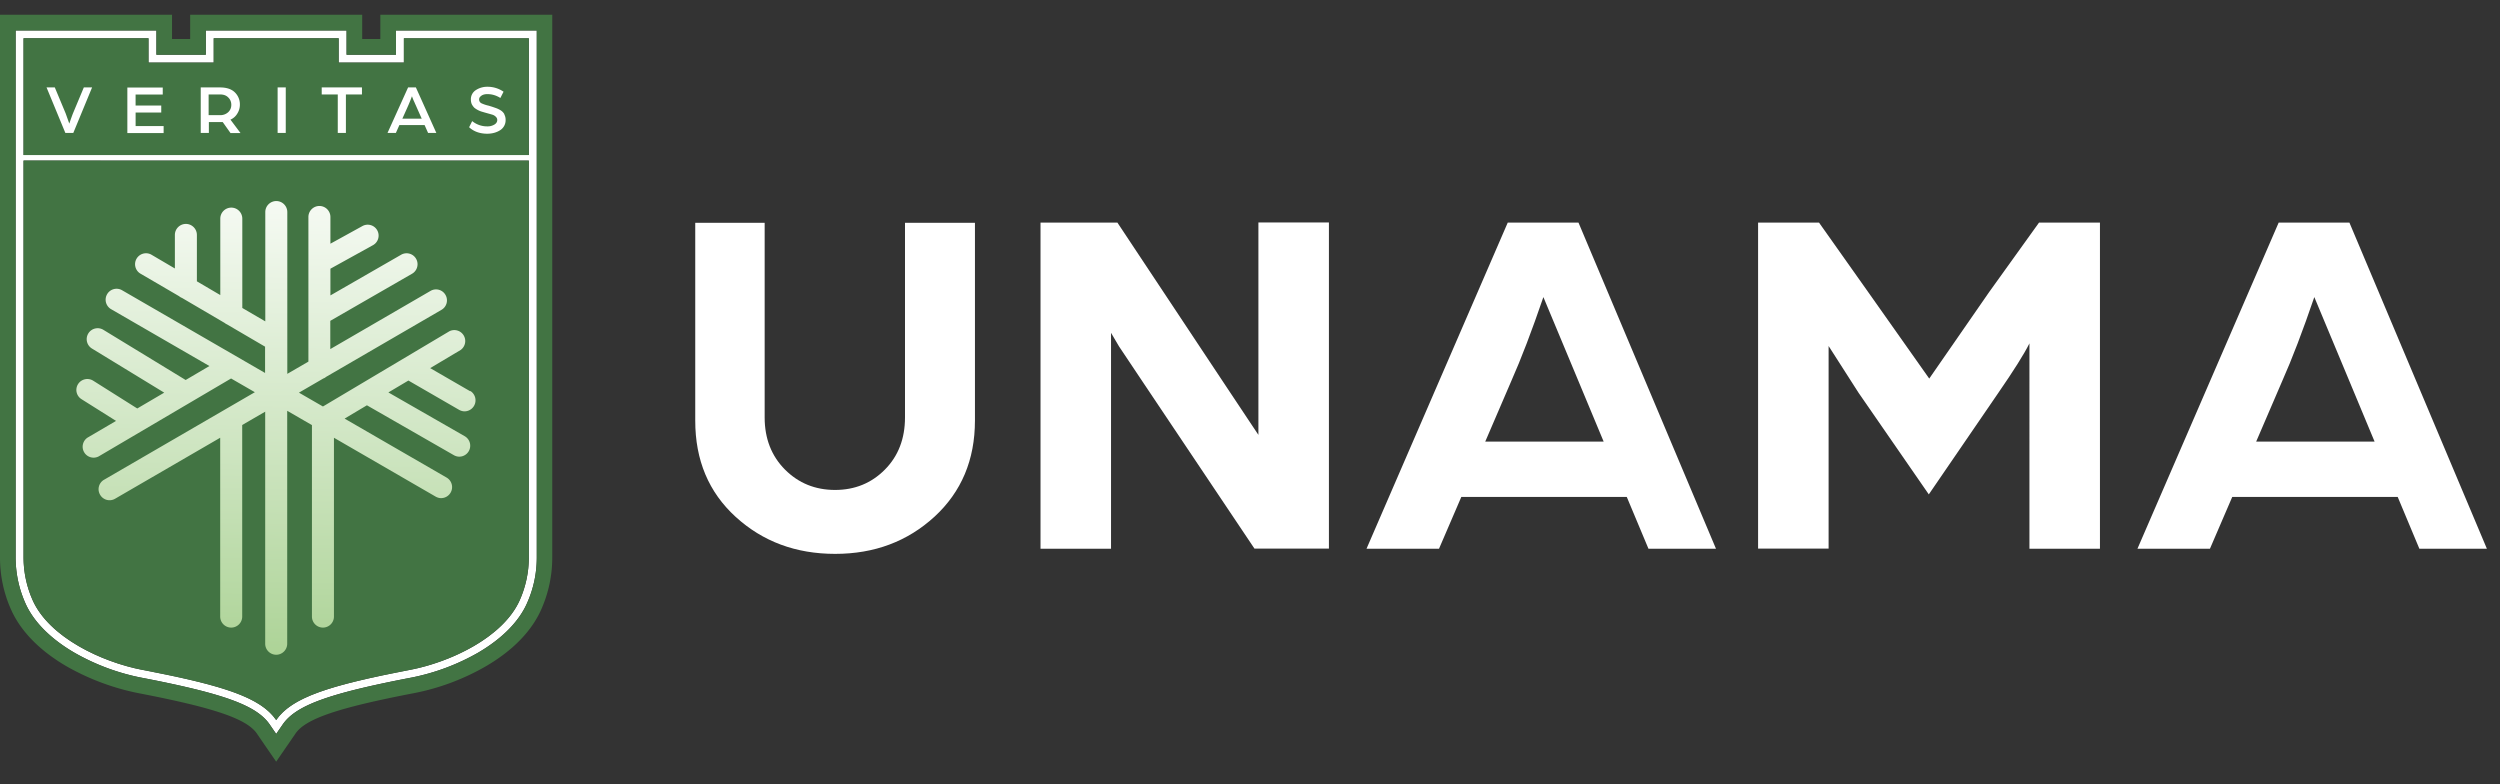 <svg xmlns="http://www.w3.org/2000/svg" width="102" height="32" fill="none" viewBox="0 0 102 32"><rect x="0" y="0" width="102" height="32" fill="#333333" stroke="none"/><path fill="#fff" d="M16.156 2.234H14.14v-.992H8.397v.992H6.382v-.992H.638v21.496c0 .65.134 1.279.395 1.867.332.758 1.027 1.458 2.01 2.028a9 9 0 0 0 2.697 1.01c3.397.655 4.726 1.135 5.264 1.916l.265.386.265-.386c.538-.78 1.866-1.265 5.264-1.916a9 9 0 0 0 2.702-1.01c.977-.57 1.673-1.27 2.005-2.028.265-.593.395-1.22.395-1.867V1.242h-5.744Zm5.421 20.509c0 .596-.126 1.189-.368 1.736-.673 1.526-2.836 2.536-4.474 2.85-3.303.637-4.833 1.126-5.466 2.05-.633-.924-2.163-1.417-5.466-2.05-1.638-.314-3.801-1.324-4.474-2.85a4.3 4.3 0 0 1-.368-1.737V6.552h20.616ZM16.479 1.564h5.098v4.761H.961V1.56h5.098v.992H8.72V1.56h5.098v.992h2.661V1.56Z"/><path fill="#427443" d="M.96 6.551v16.191c0 .597.126 1.19.368 1.737.673 1.526 2.836 2.536 4.474 2.85 3.303.637 4.833 1.126 5.466 2.05.633-.924 2.163-1.417 5.466-2.05 1.638-.314 3.801-1.324 4.474-2.85.243-.547.368-1.14.368-1.736V6.552Z"/><path fill="#427443" d="M15.518.6v.992h-.74V.6H7.759v.992h-.74V.6H0v22.138c0 .74.148 1.454.449 2.127.39.884 1.176 1.688 2.275 2.325a9.8 9.8 0 0 0 2.899 1.086c3.123.601 4.438 1.05 4.856 1.651l.264.386.525.763.525-.763.265-.386c.418-.606 1.733-1.05 4.856-1.651a9.5 9.5 0 0 0 2.899-1.086c1.1-.638 1.88-1.44 2.27-2.325a5.2 5.2 0 0 0 .449-2.127V.6h-7.019ZM21.9 22.739c0 .65-.13 1.279-.395 1.867-.332.758-1.028 1.458-2.006 2.028a9 9 0 0 1-2.701 1.01c-3.398.655-4.726 1.135-5.265 1.916l-.265.386-.264-.386c-.534-.78-1.867-1.265-5.264-1.916a9 9 0 0 1-2.697-1.01c-.979-.57-1.674-1.27-2.01-2.028a4.6 4.6 0 0 1-.395-1.867V1.242h5.744v.992h2.015v-.992h5.744v.992h2.015v-.992H21.9Z"/><path fill="#427443" d="M13.817 1.56H8.719v.996H6.058v-.996H.96v4.766h20.616V1.56h-5.098v.996h-2.661Z"/><path fill="#fff" d="M3.42 3.567 2.975 4.63q-.053.137-.148.413L2.68 4.63l-.444-1.063h-.337l.768 1.858h.323l.767-1.858h-.341ZM5.533 5.138V4.59h1.046v-.283H5.532v-.449H6.64v-.287H5.196V5.43h1.48v-.287H5.528ZM9.401 4.882a.6.6 0 0 0 .283-.251.67.67 0 0 0 .103-.355.68.68 0 0 0-.21-.512c-.14-.134-.342-.197-.607-.197h-.78v1.858h.332V4.98h.565l.319.45h.408l-.408-.544Zm-.09-.305a.47.47 0 0 1-.332.121h-.467v-.844h.471q.209 0 .328.121c.081.077.126.18.126.3 0 .122-.04.22-.126.302M11.327 3.567v1.858h.332V3.567ZM13.126 3.567v.287h.655v1.57h.332v-1.57h.655v-.287h-1.642M16.964 3.567h-.314l-.84 1.858h.341l.144-.323h1.028l.143.323h.337l-.835-1.858Zm-.548 1.274.211-.47a6 6 0 0 0 .18-.444l.027.07c.018.046.04.104.076.176.031.076.063.139.085.193l.211.475h-.79M20.58 4.662a.44.44 0 0 0-.162-.166 1 1 0 0 0-.22-.099q-.108-.04-.26-.085a1.4 1.4 0 0 1-.296-.099.17.17 0 0 1-.094-.153c0-.053.018-.094.063-.13a.3.3 0 0 1 .13-.072.5.5 0 0 1 .144-.018c.188 0 .368.054.53.158l.13-.256a1.15 1.15 0 0 0-.66-.202.84.84 0 0 0-.476.14.44.44 0 0 0-.197.386c0 .066.013.134.04.192a.6.6 0 0 0 .103.14.93.93 0 0 0 .346.17q.08.025.202.058.12.033.188.054.069.02.13.076c.04.036.067.08.067.14 0 .075-.04.143-.12.188a.53.53 0 0 1-.283.072.96.96 0 0 1-.62-.215l-.125.25c.188.175.44.265.74.265q.303-.002.525-.143a.48.48 0 0 0 .224-.422.45.45 0 0 0-.054-.224Z"/><path fill="url(#paint0_linear_802_1029)" d="m19.189 15.966-1.638-.947 1.243-.74a.447.447 0 0 0-.453-.767l-5.165 3.073-.979-.565.997-.579a.3.3 0 0 0 .108-.063l4.711-2.737a.444.444 0 0 0 .162-.61.444.444 0 0 0-.61-.162l-4.089 2.374V13.09l3.335-1.921a.447.447 0 1 0-.444-.776l-2.886 1.66v-1.09l1.736-.96a.445.445 0 1 0-.43-.78l-1.306.72v-1.09a.45.45 0 0 0-.449-.449.45.45 0 0 0-.449.449v5.901l-.861.499V8.652a.45.45 0 0 0-.449-.449.45.45 0 0 0-.449.449v4.46l-.938-.547V8.92a.45.45 0 0 0-.449-.449.45.45 0 0 0-.449.449v3.119l-.955-.561V9.585a.45.45 0 0 0-.449-.449.45.45 0 0 0-.449.449v1.369l-.97-.57a.447.447 0 0 0-.449.772l1.59.928a.4.4 0 0 0 .121.072l1.737 1.019a.5.5 0 0 0 .103.063l1.548.906v1.073l-5.834-3.375a.446.446 0 1 0-.449.772l4.012 2.32-.969.57-3.357-2.047a.446.446 0 1 0-.467.763l2.949 1.8-1.1.646-1.8-1.135a.45.45 0 0 0-.615.14.444.444 0 0 0 .14.615l1.41.887-1.163.682a.446.446 0 0 0 .453.767l5.403-3.18.97.56-6.153 3.572a.444.444 0 0 0-.162.61.445.445 0 0 0 .61.166l4.291-2.49v7.297a.45.45 0 0 0 .449.449.45.45 0 0 0 .449-.449V17.34l.938-.544v9.469a.45.45 0 0 0 .449.449.45.45 0 0 0 .449-.449V16.76l1.009.584v7.813a.45.45 0 0 0 .449.449.45.45 0 0 0 .449-.449V17.86l4.155 2.405q.109.06.224.059a.45.45 0 0 0 .224-.835l-4.168-2.41.91-.543 3.55 2.037q.11.06.22.059a.447.447 0 0 0 .22-.835l-3.114-1.786.817-.485 2.073 1.198q.109.06.224.059a.45.45 0 0 0 .224-.835Z"/><path fill="#fff" d="M38.131 21.078q-1.655 1.52-4.057 1.52-2.401 0-4.056-1.507-1.654-1.508-1.652-3.931V9.09h2.832v7.943q.001 1.293.83 2.127.829.829 2.042.83 1.211-.001 2.033-.83.82-.827.821-2.127V9.091h2.854v8.069q-.001 2.402-1.651 3.922ZM42.453 22.388V9.082h3.137l3.473 5.233c.279.422.61.915.983 1.48q.564.85.92 1.383l.377.565V9.077h2.877v13.306h-3.038l-3.335-4.976-1.176-1.755-1.014-1.517-.327-.556v8.81ZM55.754 22.388l5.762-13.306h2.886l5.61 13.306h-2.755l-.885-2.114h-6.75l-.91 2.114Zm4.842-4.371h4.833l-1.036-2.486-1.423-3.41c-.467 1.368-.907 2.521-1.32 3.45l-1.05 2.441ZM71.73 22.388V9.082h2.486l2.007 2.836 2.49 3.528 2.446-3.532 2.033-2.832h2.486v13.306h-2.877V14.01q-.33.66-1.279 2.033l-2.827 4.128-2.867-4.147-1.221-1.907v8.266h-2.876ZM87.208 22.388 92.97 9.082h2.886l5.609 13.306H98.71l-.884-2.114h-6.75l-.91 2.114Zm4.842-4.371h4.833l-1.036-2.486-1.423-3.41c-.467 1.368-.906 2.521-1.32 3.45l-1.05 2.441Z"/><defs><linearGradient id="paint0_linear_802_1029" x1="11.425" x2="10.878" y1="5.824" y2="42.178" gradientUnits="userSpaceOnUse"><stop stop-color="#fff"/><stop offset="1" stop-color="#70b34a"/></linearGradient></defs></svg>